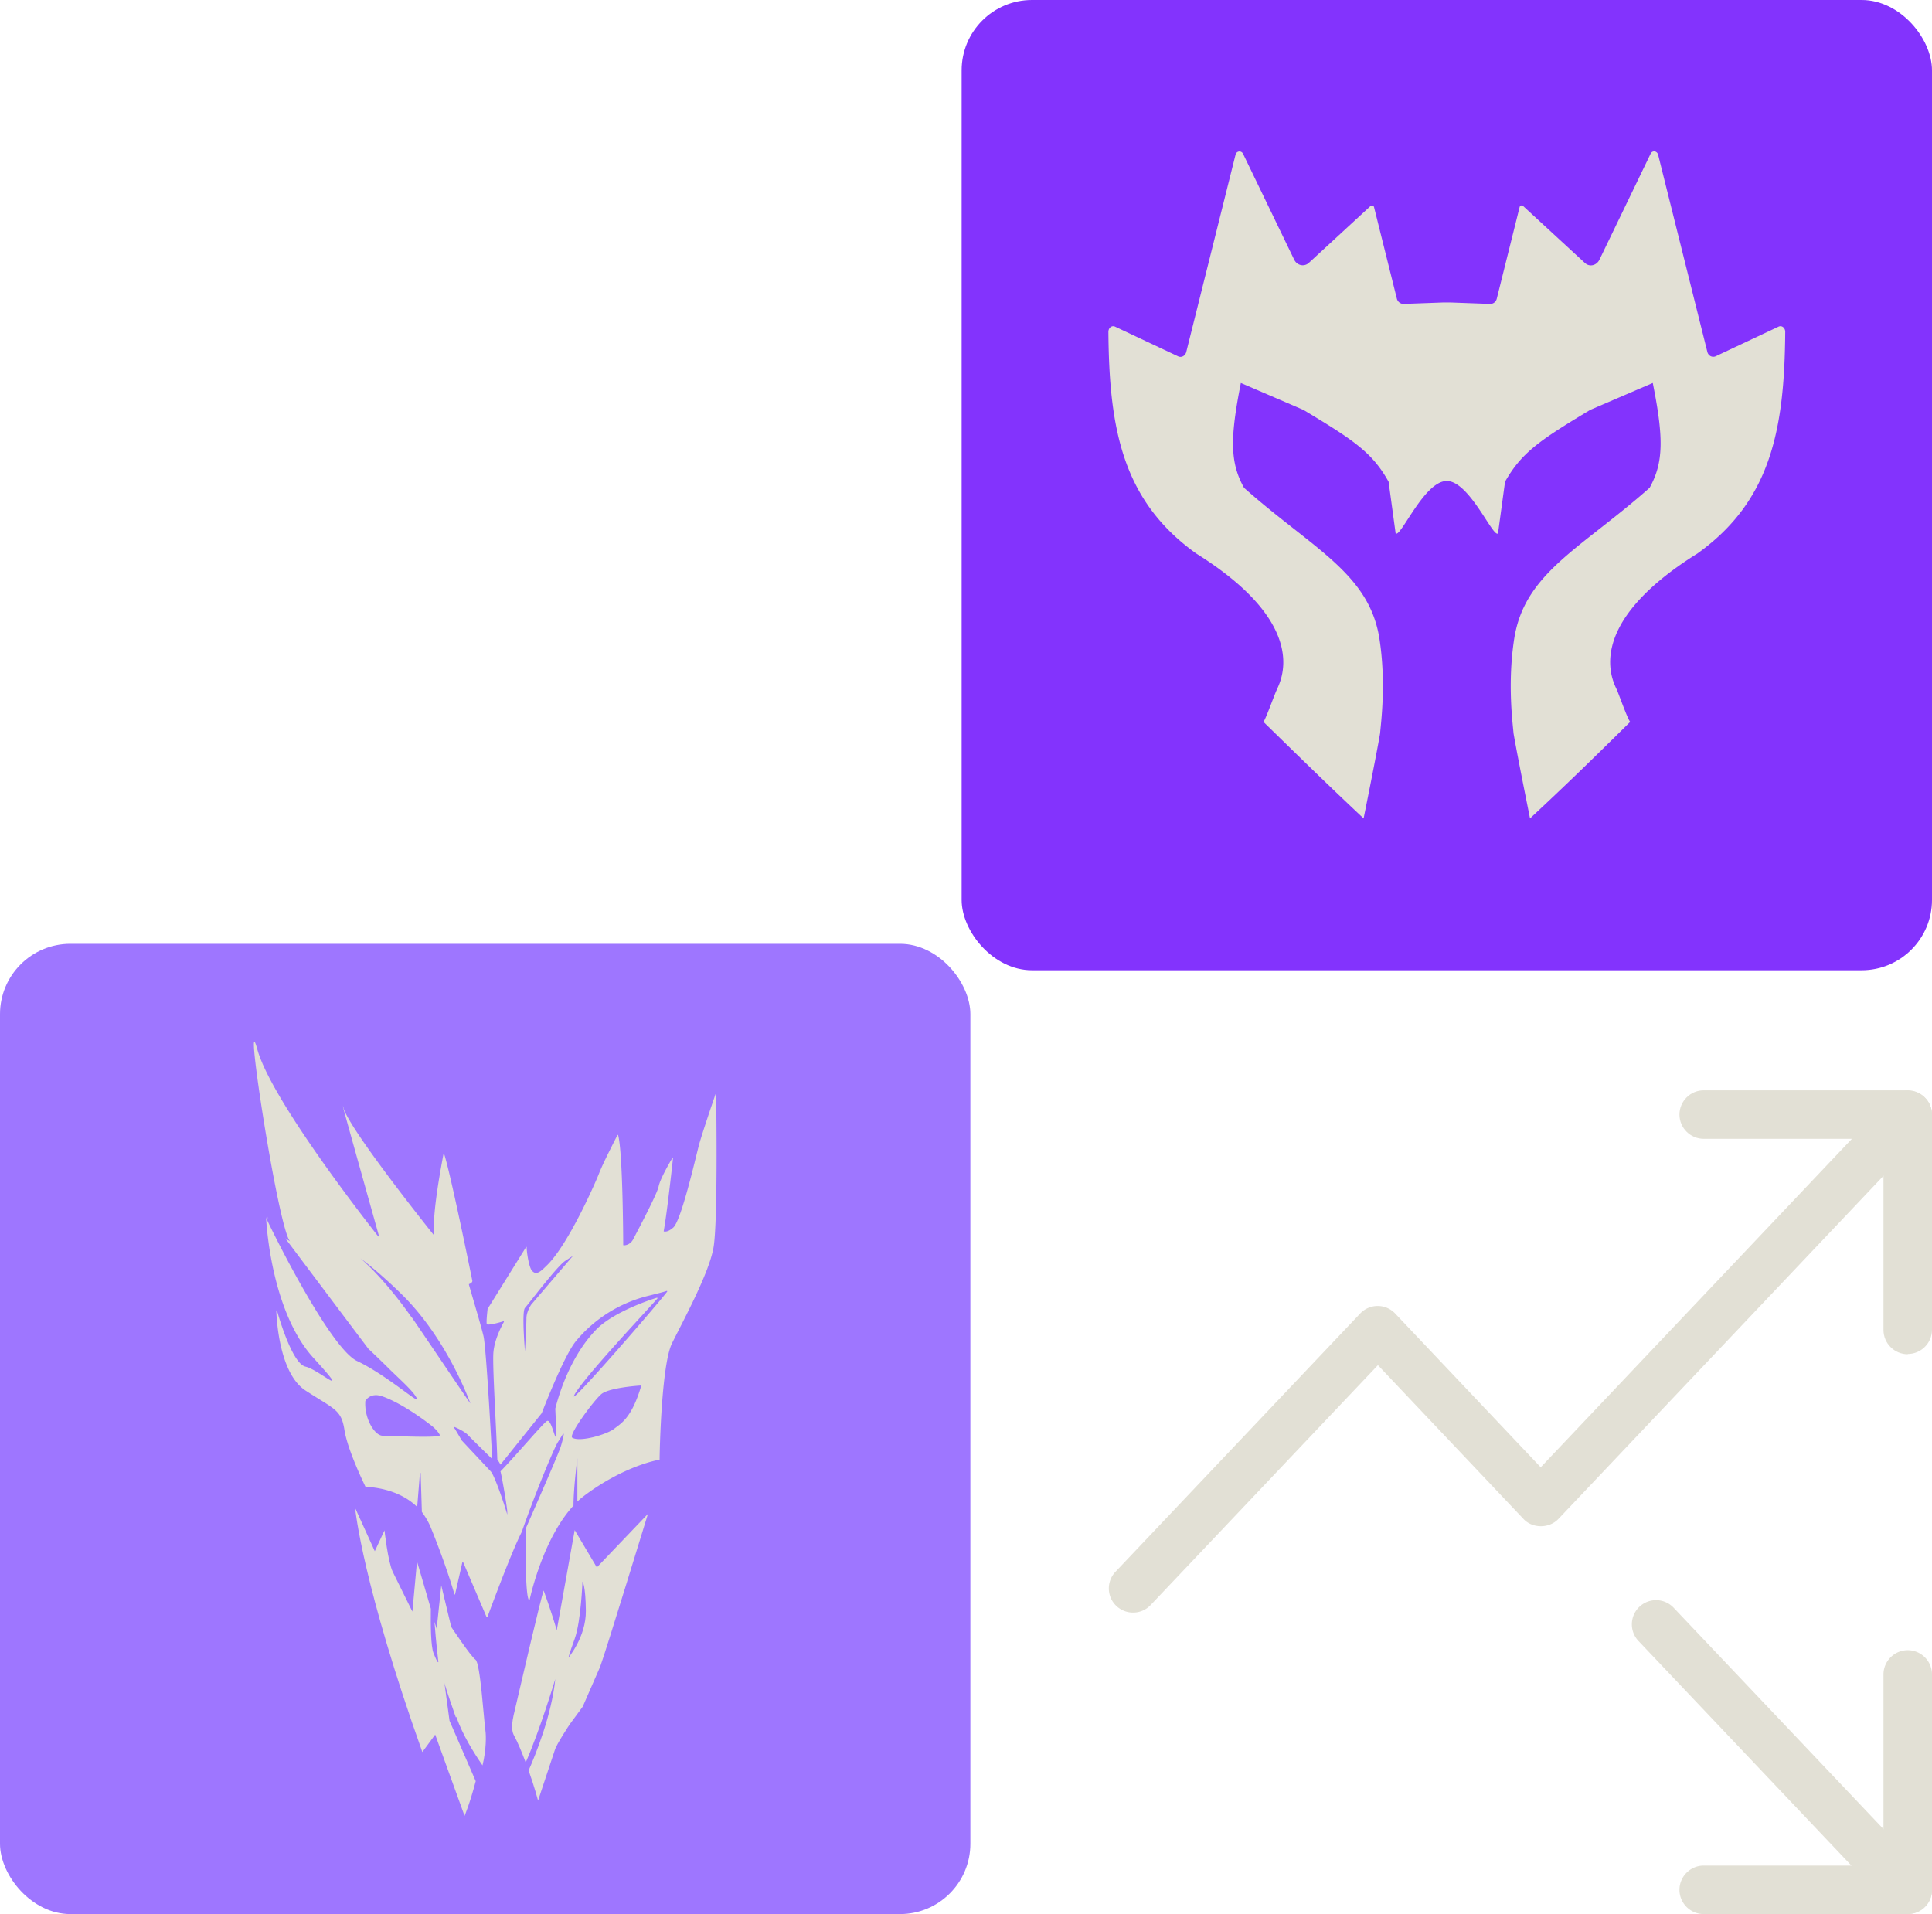 <svg xmlns="http://www.w3.org/2000/svg" id="Layer_2" data-name="Layer 2" viewBox="0 0 79.64 78.91"><defs><style>.cls-2{fill:#e2e0d5}</style></defs><g id="canva"><rect width="40" height="40" x="39.64" rx="2.9" ry="2.9" style="fill:#8333fd"/><path d="M73.59 13.68c-.03 4.02-.59 6.97-3.62 9.14-4.84 3.02-3.44 5.34-3.31 5.64.11.27.44 1.2.54 1.3-1.64 1.62-2.67 2.62-4.13 3.98 0 0-.53-2.62-.68-3.51-.03-.39-.26-2.05.03-3.91.43-2.71 2.76-3.71 5.58-6.21.58-1.05.58-2.06.13-4.32l-2.58 1.11c-2.08 1.25-2.83 1.76-3.51 2.96l-.29 2.13c-.2.2-1.16-2.12-2.09-2.16h-.04c-.93.03-1.89 2.36-2.09 2.16l-.29-2.13c-.67-1.2-1.43-1.71-3.51-2.96l-2.58-1.11c-.45 2.27-.45 3.28.13 4.32 2.81 2.5 5.15 3.51 5.58 6.21.29 1.85.06 3.51.03 3.91-.15.89-.68 3.51-.68 3.51-1.46-1.37-2.48-2.37-4.13-3.98.09-.1.42-1.03.54-1.3.12-.3 1.52-2.62-3.31-5.64-3.03-2.17-3.59-5.12-3.62-9.14 0-.16.14-.28.28-.21l2.59 1.22c.14.07.3-.02.34-.18l2.03-8.13c.04-.16.24-.18.31-.04l2.11 4.37c.12.24.41.3.6.13l2.55-2.35s.13-.02.14.05l.94 3.77c.03.13.15.22.27.22l1.65-.06h.28l1.65.06c.13 0 .24-.09.27-.22l.94-3.77c.02-.07.09-.09.14-.05l2.55 2.35c.19.18.48.11.6-.13l2.11-4.37c.07-.15.27-.12.31.04l2.03 8.13c.04.16.2.24.34.18l2.59-1.22c.14-.07.28.05.28.21ZM78.64 78.91a.97.97 0 0 1-.72-.31L67.54 67.65a.996.996 0 1 1 1.45-1.37l10.38 10.95a.996.996 0 0 1-.72 1.68Z" class="cls-2"/><path d="M78.64 78.91h-8.41c-.55 0-1-.45-1-1s.45-1 1-1h7.41v-7.88c0-.55.45-1 1-1s1 .45 1 1v8.87c0 .55-.45 1-1 1ZM46.7 66.48a.996.996 0 0 1-.72-1.68l10.09-10.65a.992.992 0 0 1 1.44 0l6 6.34 14.41-15.21a.996.996 0 1 1 1.45 1.37L64.24 62.62c-.38.4-1.07.4-1.44 0l-6-6.34-9.37 9.89c-.2.21-.46.31-.72.31Z" class="cls-2"/><path d="M78.64 55.83c-.55 0-1-.45-1-1v-7.88h-7.41c-.55 0-1-.45-1-1s.45-1 1-1h8.41c.55 0 1 .45 1 1v8.87c0 .55-.45 1-1 1Z" class="cls-2"/><rect width="40" height="40" y="38.91" rx="2.9" ry="2.9" style="fill:#9e76ff"/><path d="M29.52 45.12s-.03-.02-.03 0c-.12.35-.58 1.7-.69 2.13-.13.5-.72 3.08-1.05 3.36-.23.2-.35.16-.38.16 0 0-.02-.01-.01-.02.01-.06.08-.44.19-1.35.1-.81.17-1.44.19-1.64 0-.02-.02-.03-.03-.01-.12.2-.5.86-.56 1.16-.05.28-.77 1.65-1.06 2.2-.08.14-.22.23-.38.23 0 0-.02 0-.02-.02 0-.28-.02-3.85-.21-4.52 0-.01-.02-.02-.03 0-.1.2-.6 1.16-.77 1.61-.16.4-1.24 2.86-2.11 3.73-.23.22-.46.5-.66.22-.11-.16-.2-.73-.2-.94 0-.02-.02-.02-.03 0l-1.58 2.54s-.07.59-.03.63c.06.06.53-.07.68-.12.01 0 .03.01.02.03-.09.16-.38.7-.43 1.24-.05.52.12 3.11.16 4.43.04.05.1.15.13.21l1.7-2.12s.91-2.37 1.41-2.97a5.61 5.61 0 0 1 2.99-1.87c.48-.12.67-.17.75-.2.02 0 .03.01.02.03-.37.5-4.04 4.73-3.84 4.29.3-.65 3.15-3.66 3.44-4.01.01-.01 0-.03-.02-.03-.3.09-1.76.58-2.47 1.28-.79.79-1.39 2.01-1.72 3.29 0 .07.07 1.28 0 1.15-.07-.14-.2-.71-.34-.64-.16.09-1.27 1.41-1.92 2.08.02.03-.01-.03 0 0 .05.17.24 1.25.28 1.64v.14c-.11-.39-.52-1.61-.68-1.78l-1.2-1.28s-.18-.32-.31-.52c0-.01 0-.03.02-.03.12.05.42.19.55.33.2.21 1 .99 1 .99s-.24-4.57-.36-5.07c-.13-.54-.56-1.96-.6-2.12v-.02l.09-.04s.06-.06.05-.1c-.34-1.68-.95-4.58-1.16-5.22 0-.02-.03-.01-.03 0-.07.38-.48 2.49-.38 3.31 0 .02-.02.03-.03.01-.37-.46-3.46-4.35-3.71-5.22a.22.22 0 0 0-.03-.08c.05.22 1.31 4.7 1.49 5.35 0 .02-.02.03-.03.02-.49-.62-4.4-5.62-4.98-7.7-.61-2.2.88 7.54 1.36 7.92-.02-.02-.1-.07-.21-.14 1.35 1.8 3.42 4.55 3.43 4.56 0 0 .42.39.88.85.46.45 1.01.93 1.12 1.21.09.22-1.27-.99-2.47-1.56-.96-.45-2.93-4.19-3.7-5.79 0-.01-.01-.03-.02-.04a.266.266 0 0 1-.03-.12v.06c.03.58.3 3.95 1.95 5.76s.25.49-.33.36c-.51-.12-1.03-1.81-1.17-2.3 0-.02-.03-.02-.03 0 .02.54.17 2.62 1.21 3.29 1.2.78 1.47.78 1.6 1.63.13.82.81 2.22.87 2.34h.01c.11 0 1.28.03 2.09.8.01 0 .03 0 .03-.01l.11-1.36s.03-.02.03 0l.05 1.6c.13.18.25.37.35.6.58 1.42.92 2.53.99 2.79 0 .02.03.02.03 0l.3-1.32s.02-.02.03 0l.97 2.27s.02.01.03 0c.12-.33 1.01-2.73 1.42-3.52.48-1.39 1.24-3.25 1.47-3.67l.23-.37s.03 0 .03.01c-.01.08-.04.24-.12.5-.09.3-.94 2.23-1.45 3.4 0 .53-.03 2.69.13 2.94 0 .01.03 0 .03 0 .06-.28.59-2.57 1.81-3.89 0-.74.16-1.95.16-1.95v1.78c.11-.1.22-.19.34-.28 1.57-1.16 2.9-1.42 3.04-1.44 0 0 .01 0 .01-.02 0-.25.07-3.88.51-4.78.46-.93 1.52-2.87 1.71-3.94.18-.99.12-5.62.11-6.34Zm-7.62 8.66s-.2.29-.2.57-.06 1.36-.06 1.36-.14-1.64 0-1.79 1.32-1.72 1.66-1.94c.29-.19.33-.21.33-.22l-1.72 2.01Zm-4.94.52c-.31-.44-1.88-2.65-3.33-3.24-.02 0 1.14.54 2.94 2.31 1.9 1.87 2.82 4.49 2.82 4.49 0 .02-2.22-3.28-2.43-3.57Zm-1.18 4.89c-.34 0-.77-.72-.72-1.43 0 0 .19-.38.71-.19.91.32 2.05 1.22 2.12 1.29s.17.16.24.3-2.05.03-2.35.03Zm10.65-2.05c-.4 1.35-.85 1.55-1.11 1.76-.27.22-1.4.57-1.73.37-.17-.1.86-1.5 1.19-1.79.3-.26 1.44-.35 1.63-.36.01 0 .02.01.01.03Z" class="cls-2"/><path d="M11.04 50.21v-.06c0 .04.01.08.03.12l-.03-.06ZM24.61 64.63l-.92-1.55-.74 4.13c-.23-.8-.54-1.64-.54-1.64-.13.36-.95 3.91-1.24 5.15-.05.22-.1.59 0 .79.18.33.35.75.5 1.15.59-1.34 1.22-3.44 1.22-3.44-.15 1.49-.81 3.11-1.1 3.77.24.67.39 1.24.39 1.24l.69-2.08c.06-.23.62-1.07.62-1.07l.53-.72.72-1.65c.26-.71 1.94-6.21 1.97-6.3l-2.12 2.22Zm-1.18 3.72s0-.07.26-.79.32-2.36.32-2.36.13.14.14 1.21-.72 1.93-.72 1.93ZM18.79 70.8c-.4-1.15-.46-1.37-.47-1.42l.21 1.56 1.08 2.49c-.25.95-.46 1.43-.46 1.43-.34-.93-1.21-3.35-1.21-3.35l-.53.72c-2.45-6.88-2.76-9.95-2.77-10.06l.81 1.78.4-.86s.14 1.29.34 1.71l.81 1.64.19-2.07.57 1.95c-.01.7 0 1.55.11 1.83.2.5.2.36.2.36s-.1-.83-.16-1.65l.09.29.19-1.79.41 1.71s.8 1.21 1 1.35.34 2.43.41 2.93c.03.19.04.77-.12 1.43-.36-.52-.82-1.26-1.08-2Z" class="cls-2"/></g></svg>